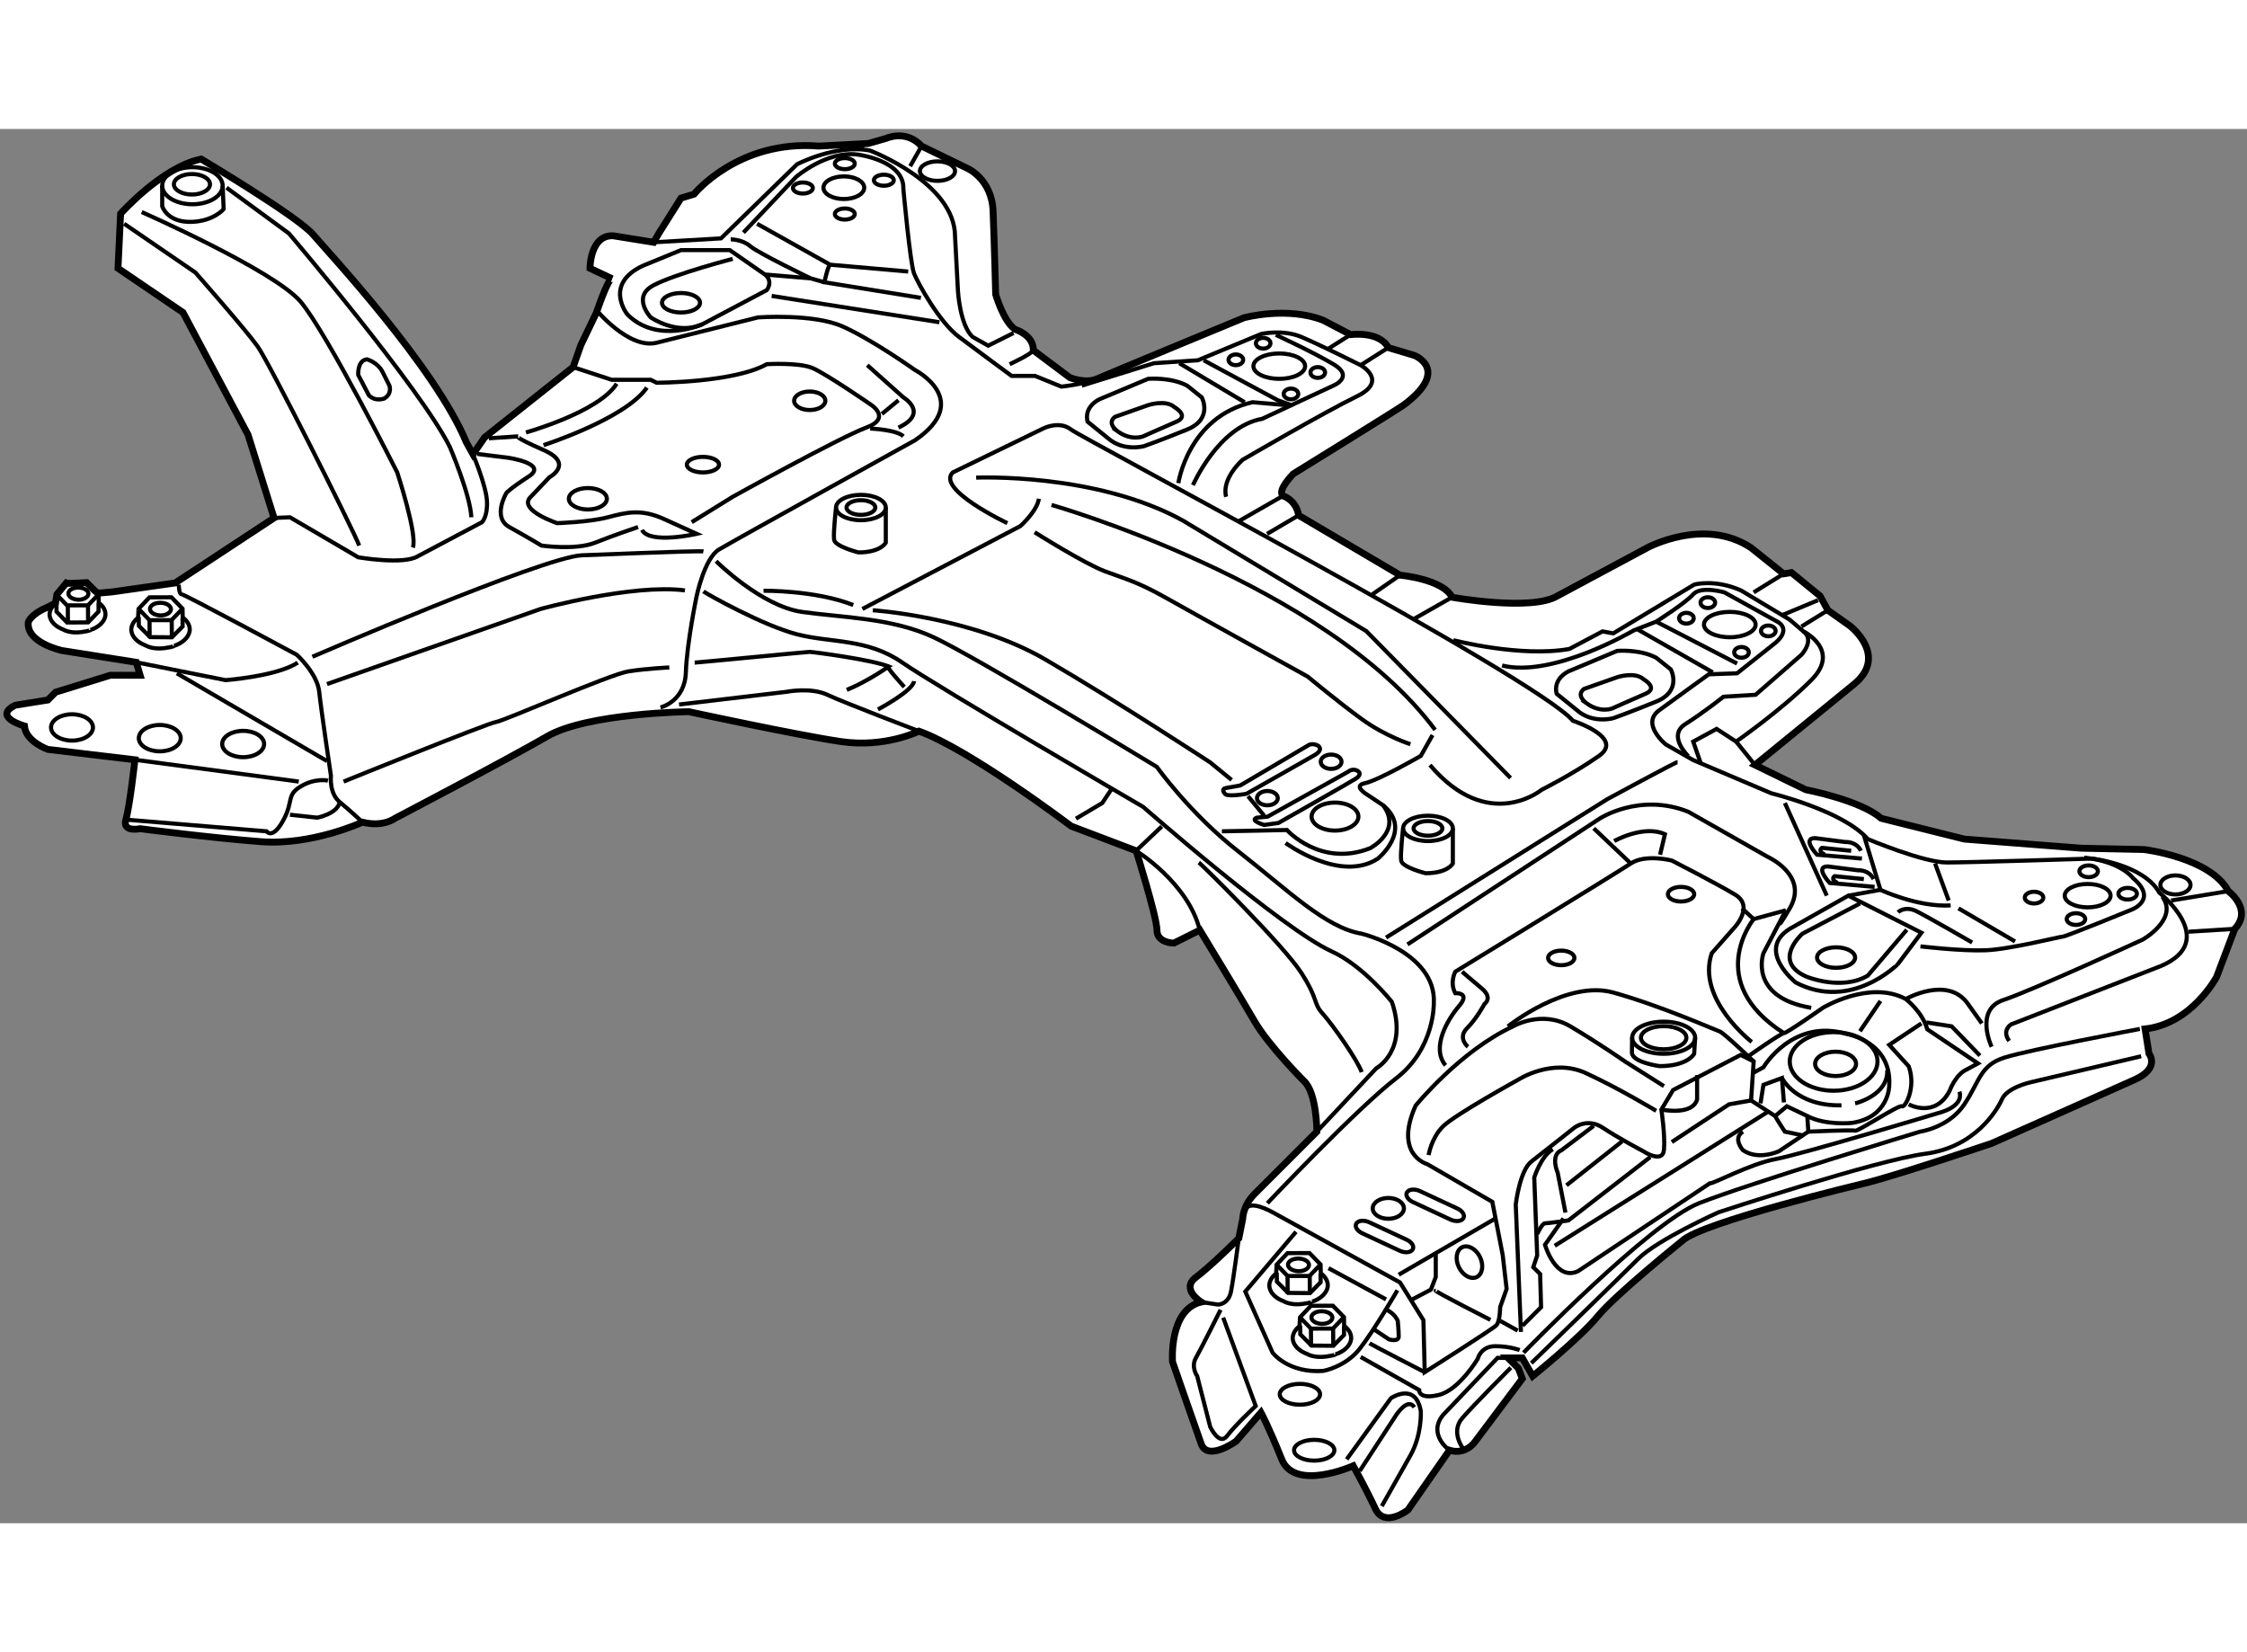 <?xml version="1.0" encoding="utf-8"?>
<!-- Generator: Adobe Illustrator 15.1.0, SVG Export Plug-In . SVG Version: 6.00 Build 0)  -->
<!DOCTYPE svg PUBLIC "-//W3C//DTD SVG 1.1//EN" "http://www.w3.org/Graphics/SVG/1.1/DTD/svg11.dtd">
<svg version="1.1" xmlns="http://www.w3.org/2000/svg" xmlns:xlink="http://www.w3.org/1999/xlink" x="0px" y="0px" width="244.8px"
	 height="180px" viewBox="0.945 73.887 163.694 101.572" enable-background="new 0 0 244.8 180" xml:space="preserve">
	
<rect x="0.945" y="73.887" width="163.694" height="101.572" fill="#808080" stroke="none"/>
	
<g><path fill="#FFFFFF" stroke="#000000" stroke-width="0.5" d="M9.127,107.61l4.583-0.651l7.199-4.735l-1.895-6.063l-4.736-8.904
			l-4.736-3.22l0.189-3.978c0,0,3.032-3.41,5.873-3.979c0,0,7.009,4.168,8.146,5.494c1.137,1.327,8.904,9.661,11.177,15.156
			l0.474,0.852l0.853-1.231l6.441-5.114l0.568-1.61l1.137-2.369c0,0,0.853-2.557,1.136-2.462l-1.61-0.758c0,0,0-2.463,1.705-2.368
			l2.937,0.473l0.379-0.663l1.61-2.557l0.948-0.285c0,0,3.22-3.978,9.093-3.504l3.599-0.189l1.327-0.38c0,0,1.421-0.663,2.557,0.569
			l3.315,1.61c0,0,1.799,0.757,1.895,3.125c0.095,2.368,0.189,6.063,0.189,6.063s0.569,1.989,1.421,2.559
			c0,0,1.326,0.378,1.326,1.515l2.653,1.99c0,0,1.136,0.472,1.988,0.094c0.853-0.379,10.705-4.452,10.705-4.452
			s3.126-0.853,5.777,0.189l1.99,1.042c0,0,2.084-0.284,2.747,0.947l1.894,0.568c0,0,2.667,1.031-0.758,3.599
			c-0.377,0.284-8.05,5.021-8.05,5.021s-1.231,1.229-0.758,1.609c0,0,0.948,0.284,1.137,1.421l7.388,4.357
			c0,0,3.126,0.283,3.789,1.61c0,0,5.779,1.042,7.673-0.096l6.536-3.505c0,0,4.167-2.272,7.577,0l2.369,1.896l0.568-0.094
			l2.084,1.703l0.569,1.042l1.609,1.138c0,0,2.842,2.178,0.284,4.262s-7.199,5.873-7.199,5.873l3.693,1.8
			c0,0,3.979,0.758,5.495,2.084l6.062,1.515l8.525,0.664l4.546,0.095c0,0,4.832,0.567,6.157,3.03c0,0,1.801,1.325,0.474,2.748
			l-1.326,3.504c0,0-1.799,3.41-5.209,3.79l0.283,1.799c0,0,0.853,1.042-1.042,1.894c-1.895,0.853-10.419,4.642-10.419,4.642
			s-7.293,2.463-9.378,2.937c0,0-11.84,2.842-13.166,4.167c0,0-4.831,3.885-6.156,5.495c-1.326,1.609-4.736,4.357-4.736,4.357
			l-0.757-1.327h-1.042l0.757,0.759l0.285,0.757l-3.411,4.547c0,0-0.663,1.042-1.895,0.664l-3.03,4.355c0,0-1.705,1.327-2.369-0.094
			c-0.662-1.421-1.609-3.126-1.609-3.126s-4.262,1.895-5.21-0.475c-0.946-2.366-1.515-3.409-1.515-3.409l-1.8,2.084
			c0,0-2.084,1.517-2.557,0.19c-0.475-1.328-2.084-5.969-2.084-5.969s-0.285-3.789,2.084-4.356c0,0-1.517-0.948-0.379-1.8
			c1.136-0.852,3.125-2.841,3.125-2.841l0.285-1.422c0,0,0-0.947,0.853-1.8s4.547-4.547,4.547-4.547s0-2.841-0.948-3.693
			c0,0-2.556-2.557-3.599-4.357c-1.042-1.8-3.978-6.631-3.978-6.631l-1.895,0.947c0,0-1.231,0-1.231-0.947
			c0-0.946-1.515-5.778-1.515-5.778l-4.736-1.799c0,0-7.388-5.589-11.083-6.916c0,0-2.463,1.231-5.683,0.759
			c-3.22-0.474-11.082-2.178-11.082-2.178s-7.389,0.094-10.325,1.8c-2.936,1.703-11.083,5.967-11.083,5.967
			s-0.852,0.663-2.368,0.283c0,0-3.694,1.705-7.388,1.421c-3.694-0.283-8.81-0.947-8.81-0.947s-1.325,0.285-1.042-0.661
			c0.284-0.948,0.663-4.359,0.663-4.359l-6.346-0.757c0,0-1.611-0.568-1.706-1.705c0,0-2.368-0.662-0.663-1.515l2.368-0.379
			l0.568-0.569l3.979-1.231h2.178l-0.284-0.947l-5.399-0.853c0,0-2.652-0.567-2.462-2.083c0,0,0.19-0.568,1.327-1.042l0.651-0.332
			l0.106-0.64l0.675-0.816c0.095,0.047,1.491-0.036,1.491-0.036l0.604,0.604l0.225,0.165L9.127,107.61z"></path><path fill="none" stroke="#000000" stroke-width="0.3" d="M13.634,111.536v0.008c0.608-0.21,1.043-0.605,1.125-1.066l0.009-0.112
			c0.004-0.346-0.188-0.651-0.512-0.893l-0.012-0.639l-0.81-0.832l-1.599,0.005l-0.795,0.84l-0.034,0.643
			c-0.309,0.243-0.496,0.55-0.498,0.887l0.015,0.123c0.076,0.429,0.469,0.802,1.024,1.009c0,0,0.489,0.318,1.385,0.197
			C13.641,111.612,13.634,111.536,13.634,111.536z"></path><polyline fill="none" stroke="#000000" stroke-width="0.3" points="14.244,108.834 13.438,109.669 11.838,109.671 11.04,108.847 
					"></polyline><polyline fill="none" stroke="#000000" stroke-width="0.3" points="14.241,109.519 14.25,110.125 13.472,110.919 11.879,110.905 
			11.062,110.081 11.05,109.435 		"></polyline><line fill="none" stroke="#000000" stroke-width="0.3" x1="11.847" y1="110.978" x2="11.838" y2="109.671"></line><line fill="none" stroke="#000000" stroke-width="0.3" x1="13.463" y1="110.844" x2="13.454" y2="109.665"></line><path fill="none" stroke="#000000" stroke-width="0.3" d="M13.4,108.873c-0.008,0.256-0.356,0.457-0.769,0.452
			c-0.424-0.013-0.761-0.222-0.76-0.479c0.006-0.253,0.351-0.45,0.774-0.442C13.067,108.413,13.403,108.623,13.4,108.873z"></path><path fill="none" stroke="#000000" stroke-width="0.3" d="M96.54,159.311v0.009c0.608-0.21,1.042-0.607,1.125-1.066l0.009-0.113
			c0.004-0.345-0.188-0.651-0.511-0.893l-0.013-0.639l-0.809-0.832l-1.601,0.005l-0.794,0.841l-0.034,0.643
			c-0.309,0.241-0.498,0.55-0.499,0.886l0.015,0.124c0.075,0.428,0.469,0.801,1.024,1.008c0,0,0.489,0.318,1.386,0.198
			C96.546,159.388,96.54,159.311,96.54,159.311z"></path><polyline fill="none" stroke="#000000" stroke-width="0.3" points="97.149,156.608 96.342,157.444 94.742,157.445 93.945,156.622 
					"></polyline><polyline fill="none" stroke="#000000" stroke-width="0.3" points="97.146,157.293 97.154,157.9 96.375,158.694 94.783,158.68 
			93.966,157.854 93.955,157.209 		"></polyline><line fill="none" stroke="#000000" stroke-width="0.3" x1="94.752" y1="158.753" x2="94.742" y2="157.445"></line><line fill="none" stroke="#000000" stroke-width="0.3" x1="96.368" y1="158.618" x2="96.357" y2="157.44"></line><path fill="none" stroke="#000000" stroke-width="0.3" d="M96.306,156.648c-0.009,0.255-0.355,0.456-0.77,0.452
			c-0.425-0.014-0.761-0.223-0.761-0.479c0.006-0.253,0.351-0.45,0.775-0.444C95.972,156.188,96.308,156.396,96.306,156.648z"></path><path fill="none" stroke="#000000" stroke-width="0.3" d="M98.243,163.147v0.008c0.609-0.21,1.044-0.605,1.127-1.066l0.008-0.112
			c0.004-0.346-0.187-0.651-0.512-0.893l-0.013-0.639l-0.809-0.832l-1.6,0.005l-0.794,0.84l-0.035,0.643
			c-0.309,0.243-0.496,0.55-0.499,0.887l0.015,0.122c0.077,0.43,0.47,0.803,1.024,1.01c0,0,0.49,0.318,1.387,0.197
			C98.25,163.224,98.243,163.147,98.243,163.147z"></path><polyline fill="none" stroke="#000000" stroke-width="0.3" points="98.854,160.445 98.048,161.279 96.448,161.282 95.65,160.458 
					"></polyline><polyline fill="none" stroke="#000000" stroke-width="0.3" points="98.851,161.13 98.859,161.736 98.082,162.53 96.489,162.517 
			95.67,161.692 95.659,161.046 		"></polyline><line fill="none" stroke="#000000" stroke-width="0.3" x1="96.457" y1="162.589" x2="96.448" y2="161.282"></line><line fill="none" stroke="#000000" stroke-width="0.3" x1="98.073" y1="162.455" x2="98.063" y2="161.276"></line><path fill="none" stroke="#000000" stroke-width="0.3" d="M98.009,160.484c-0.007,0.256-0.355,0.457-0.767,0.452
			c-0.425-0.013-0.762-0.222-0.762-0.479c0.008-0.253,0.352-0.45,0.775-0.442C97.677,160.024,98.014,160.234,98.009,160.484z"></path><path fill="none" stroke="#000000" stroke-width="0.3" d="M7.543,110.376v0.008c0.582-0.201,0.998-0.58,1.076-1.02l0.009-0.108
			c0.003-0.33-0.18-0.623-0.49-0.854l-0.011-0.61l-0.774-0.796l-1.53,0.007l-0.759,0.803l-0.033,0.614
			c-0.295,0.231-0.475,0.524-0.477,0.848l0.014,0.117c0.073,0.409,0.449,0.766,0.979,0.966c0,0,0.468,0.304,1.326,0.188
			C7.549,110.449,7.543,110.376,7.543,110.376z"></path><polyline fill="none" stroke="#000000" stroke-width="0.3" points="8.126,107.791 7.355,108.59 5.826,108.592 5.063,107.805 		"></polyline><polyline fill="none" stroke="#000000" stroke-width="0.3" points="8.125,108.447 8.123,109.043 7.363,109.831 5.834,109.842 
			5.063,109.049 5.062,108.415 		"></polyline><line fill="none" stroke="#000000" stroke-width="0.3" x1="5.893" y1="109.795" x2="5.885" y2="108.545"></line><line fill="none" stroke="#000000" stroke-width="0.3" x1="7.363" y1="109.831" x2="7.355" y2="108.59"></line><path fill="none" stroke="#000000" stroke-width="0.3" d="M7.388,107.747c-0.008,0.245-0.34,0.436-0.735,0.433
			c-0.406-0.013-0.728-0.214-0.728-0.458c0.006-0.241,0.336-0.431,0.742-0.425C7.069,107.308,7.391,107.508,7.388,107.747z"></path><line fill="none" stroke="#000000" stroke-width="0.3" x1="10.772" y1="119.841" x2="22.708" y2="121.429"></line><line fill="none" stroke="#000000" stroke-width="0.3" x1="13.828" y1="113.542" x2="24.768" y2="119.936"></line><path fill="none" stroke="#000000" stroke-width="0.3" d="M10.867,112.737l6.513,1.303c0,0,3.765-0.284,5.257-1.278"></path><path fill="none" stroke="#000000" stroke-width="0.3" d="M13.97,107.078c0,0,0,0.71,0.213,0.71s8.383,4.404,8.383,4.404
			s1.492,1.35,1.634,2.7c0.142,1.35,0.853,6.108,0.853,6.108s-0.142,1.28,0.639,1.919c0.782,0.64,1.658,1.468,1.658,1.468"></path><path fill="none" stroke="#000000" stroke-width="0.3" d="M10.11,124.2l10.253,0.852c0,0,0.426,0.639,1.208-0.781
			c0.782-1.422,0.213-1.848,1.278-2.486c1.065-0.641,1.989-0.427,1.989-0.427"></path><path fill="none" stroke="#000000" stroke-width="0.3" d="M22.068,123.844l1.989,0.214c0,0,1.492-0.285,1.633-1.138"></path><ellipse fill="none" stroke="#000000" stroke-width="0.3" cx="6.19" cy="117.485" rx="1.527" ry="0.959"></ellipse><ellipse fill="none" stroke="#000000" stroke-width="0.3" cx="12.584" cy="118.266" rx="1.527" ry="0.96"></ellipse><ellipse fill="none" stroke="#000000" stroke-width="0.3" cx="18.658" cy="118.693" rx="1.527" ry="0.959"></ellipse><path fill="none" stroke="#000000" stroke-width="0.3" d="M23.702,112.335c0,0,16.766-7.246,19.607-7.389
			c0,0,8.524-0.354,8.88-0.284"></path><path fill="none" stroke="#000000" stroke-width="0.3" d="M24.768,114.325l15.558-5.471c0,0,6.678-1.848,10.515-1.352"></path><path fill="none" stroke="#000000" stroke-width="0.3" d="M20.908,102.224l1.16-0.049l4.973,2.914c0,0,3.268,0.568,4.333-0.071
			l4.689-2.486c0,0,0.426-0.426,0.355-1.563S35.4,97.582,35.4,97.582"></path><ellipse fill="none" stroke="#000000" stroke-width="0.3" cx="14.964" cy="78.022" rx="2.202" ry="1.35"></ellipse><ellipse fill="none" stroke="#000000" stroke-width="0.3" cx="14.928" cy="77.916" rx="1.315" ry="0.746"></ellipse><path fill="none" stroke="#000000" stroke-width="0.3" d="M17.166,78.022l0.071,1.705c0,0-0.71,0.854-2.273,0.925
			c-1.847,0.084-2.202-1.137-2.202-1.137v-1.493"></path><path fill="none" stroke="#000000" stroke-width="0.3" d="M9.991,80.793l5.187,3.552c0,0,3.694,4.192,4.546,5.398
			c0.853,1.208,6.962,13.356,7.389,14.493"></path><path fill="none" stroke="#000000" stroke-width="0.3" d="M27.822,93.295l-0.781-1.491c0,0-0.071-1.065,0.64-1.136
			c0,0,0.781,0.213,1.136,0.924c0.355,0.711,0.498,0.993,0.498,0.993s0.213,0.569-0.355,0.924
			C28.959,93.509,28.319,93.794,27.822,93.295z"></path><path fill="none" stroke="#000000" stroke-width="0.3" d="M11.27,79.94c0,0,9.662,4.264,11.58,6.535
			c1.918,2.275,7.033,12.433,7.033,12.433s1.492,4.547,1.137,5.471"></path><path fill="none" stroke="#000000" stroke-width="0.3" d="M17.45,78.165l4.547,3.338c0,0,9.661,11.367,11.722,15.558
			c0,0,1.492,3.481,1.563,5.114"></path><path fill="none" stroke="#000000" stroke-width="0.3" d="M35.708,97.559l2.273,0.283c0,0,2.913,0.428,1.492,1.352
			c-1.42,0.924-1.634,1.206-1.634,1.206s-1.066,1.775,0.213,2.487c1.278,0.711,2.344,1.35,2.344,1.35s2.487,0.356,3.907-0.213
			c1.421-0.568,3.126-1.137,3.126-1.137"></path><path fill="none" stroke="#000000" stroke-width="0.3" d="M36.561,96.422l2.131-0.143c0,0-0.426,0,1.847,0.995
			c2.273,0.995,0.426,1.99,0.426,1.99l-1.42,1.49c-0.781,0.924,1.989,1.848,1.989,1.848s2.345-0.071,3.694-0.428
			c1.35-0.354,2.416-0.639,4.121,0.143c1.705,0.782,2.344,1.066,2.344,1.066s-3.41,0.781-3.979-0.284"></path><path fill="none" stroke="#000000" stroke-width="0.3" d="M39.26,95.996c0,0,5.328-1.492,6.607-3.552"></path><path fill="none" stroke="#000000" stroke-width="0.3" d="M40.539,96.92c0,0,5.967-1.919,7.53-4.192"></path><path fill="none" stroke="#000000" stroke-width="0.3" d="M42.694,91.236l2.818,0.924h2.841l0.426,0.213c0,0,5.613,0,8.028-1.351
			c0,0,2.345-0.142,3.338,0.285c0.995,0.425,4.192,2.629,4.192,2.629s1.633,0.993-0.284,1.704c-1.919,0.71-9.732,5.043-9.732,5.043
			l-2.985,1.848"></path><path fill="none" stroke="#000000" stroke-width="0.3" d="M64.337,95.712c0,0,1.918,0.07,2.416,0.567"></path><path fill="none" stroke="#000000" stroke-width="0.3" d="M64.125,91.094l2.628,2.344c0,0,1.917,1.138-0.354,2.203"></path><line fill="none" stroke="#000000" stroke-width="0.3" x1="65.189" y1="94.646" x2="66.398" y2="93.651"></line><ellipse fill="none" stroke="#000000" stroke-width="0.3" cx="43.771" cy="100.826" rx="1.385" ry="0.781"></ellipse><ellipse fill="none" stroke="#000000" stroke-width="0.3" cx="52.154" cy="98.341" rx="1.172" ry="0.567"></ellipse><ellipse fill="none" stroke="#000000" stroke-width="0.3" cx="59.934" cy="93.687" rx="1.137" ry="0.675"></ellipse><path fill="none" stroke="#000000" stroke-width="0.3" d="M49.063,116.029c0,0,1.777-0.427,1.847-2.557
			c0.071-2.133,0.782-5.542,0.782-5.542s0.568-2.771,1.634-3.409c1.066-0.641,14.279-7.957,14.279-7.957
			c4.262-2.913,0-5.115,0-5.115s-3.197-2.273-5.328-3.197c-2.132-0.924-6.109-0.639-6.109-0.639l-7.389,1.848
			c-2.06,0.496-4.476-2.486-4.476-2.486"></path><ellipse fill="none" stroke="#000000" stroke-width="0.3" cx="63.663" cy="101.465" rx="1.812" ry="0.924"></ellipse><ellipse fill="none" stroke="#000000" stroke-width="0.3" cx="63.662" cy="101.465" rx="1.048" ry="0.535"></ellipse><path fill="none" stroke="#000000" stroke-width="0.3" d="M65.475,101.465v2.559c0,0-0.356,0.711-1.99,0.711
			c0,0-1.705-0.427-1.776-0.925c-0.071-0.497,0.142-2.345,0.142-2.345"></path><ellipse fill="none" stroke="#000000" stroke-width="0.3" cx="104.973" cy="124.838" rx="1.812" ry="0.924"></ellipse><ellipse fill="none" stroke="#000000" stroke-width="0.3" cx="104.973" cy="124.838" rx="1.048" ry="0.535"></ellipse><path fill="none" stroke="#000000" stroke-width="0.3" d="M106.785,124.838v2.558c0,0-0.356,0.71-1.99,0.71
			c0,0-1.705-0.425-1.776-0.924c-0.071-0.496,0.142-2.344,0.142-2.344"></path><ellipse fill="none" stroke="#000000" stroke-width="0.3" cx="122.142" cy="140.089" rx="2.295" ry="1.17"></ellipse><ellipse fill="none" stroke="#000000" stroke-width="0.3" cx="122.142" cy="140.089" rx="1.656" ry="0.843"></ellipse><path fill="none" stroke="#000000" stroke-width="0.3" d="M124.438,140.089l-0.074,1.17c0,0-0.449,0.899-2.521,0.899
			c0,0-2.012-0.27-2.012-0.989c0-0.637,0.016-1.08,0.016-1.08"></path><path fill="none" stroke="#000000" stroke-width="0.3" d="M53.112,105.373c0,0,3.269,3.268,6.252,3.695
			c2.984,0.425,6.537,0.425,9.591,1.846c3.055,1.421,16.268,9.448,16.268,9.448s2.415,3.41,5.967,6.181
			c3.552,2.771,6.324,5.542,8.953,5.967c0,0,5.446,1.352,5.255,5.046c0,0,0.095,3.313-2.746,5.493
			c-2.842,2.178-9.377,9.094-9.377,9.094"></path><ellipse fill="none" stroke="#000000" stroke-width="0.3" cx="50.556" cy="86.547" rx="1.385" ry="0.71"></ellipse><path fill="none" stroke="#000000" stroke-width="0.3" d="M55.102,81.433l3.836-4.05c0,0,2.202-1.918,4.476-1.634
			c0,0,3.411,0.425,3.339,2.486c0,0,0.498,5.47,0.781,6.18c0.284,0.711,1.847,3.552,3.269,4.618
			c1.419,1.066,3.835,2.842,3.835,2.842h1.705l1.918,0.781c0,0,1.515-0.143,2.604-0.567"></path><path fill="none" stroke="#000000" stroke-width="0.3" d="M76.225,90.005c-0.165,0.308-1.729,1.018-1.729,1.018"></path><path fill="none" stroke="#000000" stroke-width="0.3" d="M74.781,88.751l-1.847,0.922l-1.137-0.64
			c-0.922-0.853-1.065-3.338-1.065-3.338l-0.212-3.979c0-3.907-6.182-6.252-6.182-6.252c-2.486-0.497-5.328,0.994-5.328,0.994
			l-5.541,5.399l-4.902,0.285"></path><line fill="none" stroke="#000000" stroke-width="0.3" x1="68.079" y1="75.134" x2="67.25" y2="76.601"></line><line fill="none" stroke="#000000" stroke-width="0.3" x1="63.911" y1="74.897" x2="63.627" y2="75.394"></line><ellipse fill="none" stroke="#000000" stroke-width="0.3" cx="69.24" cy="76.957" rx="1.279" ry="0.71"></ellipse><ellipse fill="none" stroke="#000000" stroke-width="0.3" cx="62.419" cy="78.165" rx="1.485" ry="0.825"></ellipse><ellipse fill="none" stroke="#000000" stroke-width="0.3" cx="62.49" cy="80.083" rx="0.726" ry="0.404"></ellipse><ellipse fill="none" stroke="#000000" stroke-width="0.3" cx="62.49" cy="76.412" rx="0.726" ry="0.403"></ellipse><ellipse fill="none" stroke="#000000" stroke-width="0.3" cx="65.332" cy="77.62" rx="0.725" ry="0.402"></ellipse><ellipse fill="none" stroke="#000000" stroke-width="0.3" cx="59.435" cy="78.188" rx="0.725" ry="0.403"></ellipse><path fill="none" stroke="#000000" stroke-width="0.3" d="M56.665,84.487c0.64,0.498,0.143,1.137,0.143,1.137l-4.688,2.485
			c0,0-3.268,1.492-5.47-0.71c0,0-1.776-2.201,1.137-3.552l2.77-1.136h3.552L56.665,84.487l3.339,0.284c0,0-3.835-1.848-4.404-2.344
			c-0.569-0.499-1.421-0.499-1.421-0.499"></path><path fill="none" stroke="#000000" stroke-width="0.3" d="M54.321,83.35c0,0-4.121,1.065-5.755,1.918
			c-1.634,0.853-0.213,2.345-0.213,2.345s1.918,1.349,3.766,0.496"></path><polyline fill="none" stroke="#000000" stroke-width="0.3" points="56.097,80.793 61.425,83.776 67.108,84.273 		"></polyline><line fill="none" stroke="#000000" stroke-width="0.3" x1="57.162" y1="86.05" x2="69.381" y2="87.967"></line><path fill="none" stroke="#000000" stroke-width="0.3" d="M61.425,83.776c-0.143,0-0.426,1.278-0.426,1.278l7.033,1.137"></path><line fill="none" stroke="#000000" stroke-width="0.3" x1="60.004" y1="84.771" x2="60.999" y2="85.055"></line><path fill="none" stroke="#000000" stroke-width="0.3" d="M25.976,121.429c0,0,10.514-4.262,11.082-4.334
			c0.569-0.07,8.312-3.479,9.662-3.693c1.349-0.214,2.983-0.285,2.983-0.285"></path><path fill="none" stroke="#000000" stroke-width="0.3" d="M51.55,112.762c0.212,0,8.17-0.781,8.382-0.781s4.547,0.568,5.754,1.064
			c0,0-1.492,1.066-3.055,1.705"></path><path fill="none" stroke="#000000" stroke-width="0.3" d="M50.414,115.815l7.814-0.923c0,0,1.776-0.355,2.983,0.213
			s6.678,2.651,6.678,2.651"></path><path fill="none" stroke="#000000" stroke-width="0.3" d="M63.769,108.854l11.51-6.038c0,0,1.207-1.066,1.349-1.99"></path><path fill="none" stroke="#000000" stroke-width="0.3" d="M74.331,102.603c0,0-5.21-2.463-3.979-3.694l6.63-3.22
			c0,0,1.137-0.569,1.99,0.094c0.852,0.663,33.911,18.092,36.562,21.218c0,0,3.79,1.231,1.895,2.558
			c-1.895,1.327-4.167,2.463-4.167,2.463s-3.884,3.22-8.146-1.8"></path><path fill="none" stroke="#000000" stroke-width="0.3" d="M76.32,103.266c0,0,3.599,2.273,5.114,2.842
			c1.517,0.568,2.369,0.757,4.547,1.988c2.179,1.231,10.23,5.685,10.23,5.685s2.273,1.895,3.978,3.126
			c1.705,1.23,3.505,1.799,3.505,1.799"></path><path fill="none" stroke="#000000" stroke-width="0.3" d="M94.601,125.904c0,0,3.979,2.937,6.725,1.135
			c0,0,2.558-2.081,0.379-3.883l-1.136-0.758c0,0-1.137-0.662-0.189-0.852c0.947-0.189,4.072-1.989,4.072-1.989l0.853-1.516"></path><path fill="none" stroke="#000000" stroke-width="0.3" d="M72.058,99.287c0,0,8.713-0.379,15.06,3.127l13.357,8.051l10.514,10.703
			"></path><path fill="none" stroke="#000000" stroke-width="0.3" d="M77.55,101.277c0,0,19.987,5.682,27.943,16.386"></path><path fill="none" stroke="#000000" stroke-width="0.3" d="M88.444,159.341l1.231,0.189c0,0,0.757,0,0.947-0.947
			c0.189-0.947,0.567-3.883,0.567-3.883"></path><path fill="none" stroke="#000000" stroke-width="0.3" d="M91.665,152.71c0.189-0.946,1.988,0.095,1.988,0.095l9.283,5.115
			l1.705,2.746l0.095,3.789c0,0,4.925-3.124,5.21-3.409c0.284-0.285,0.284-1.326,0.284-1.326l0.473-1.327l-0.284-2.461l-0.758-3.885
			l-4.735-2.746c0,0-2.463-0.664-0.854-4.262c0,0,3.221-3.979,7.104-5.779c0,0,2.085-1.231,4.168,0
			c2.084,1.232,3.979,2.558,3.979,2.558l2.841,1.799"></path><line fill="none" stroke="#000000" stroke-width="0.3" x1="102.842" y1="157.352" x2="109.851" y2="153.278"></line><path fill="none" stroke="#000000" stroke-width="0.3" d="M103.851,155.526c-0.143,0.219-0.565,0.256-0.94,0.08l-2.734-1.275
			c-0.376-0.175-0.563-0.495-0.42-0.715l0,0c0.144-0.221,0.563-0.257,0.94-0.082l2.734,1.275
			C103.808,154.984,103.996,155.307,103.851,155.526L103.851,155.526z"></path><path fill="none" stroke="#000000" stroke-width="0.3" d="M107.545,153.253c-0.144,0.221-0.565,0.256-0.941,0.08l-2.733-1.274
			c-0.376-0.176-0.563-0.496-0.421-0.718l0,0c0.144-0.219,0.565-0.254,0.941-0.078l2.734,1.274
			C107.502,152.713,107.689,153.033,107.545,153.253L107.545,153.253z"></path><ellipse fill="none" stroke="#000000" stroke-width="0.3" cx="102.084" cy="152.521" rx="1.136" ry="0.758"></ellipse><path fill="none" stroke="#000000" stroke-width="0.3" d="M90.055,160.479l2.368,6.439c0,0-1.516,1.42-2.084,2.179
			c-0.569,0.758-1.231-0.662-1.231-0.662l-0.947-3.694c0,0-0.475-0.664-0.095-1.327c0.379-0.663,1.799-3.505,1.799-3.505"></path><path fill="none" stroke="#000000" stroke-width="0.3" d="M102.747,158.488c0,0-1.705,2.937-2.747,4.262
			c-1.042,1.327-2.653,1.611-2.653,1.611c-2.557,0.188-3.694-1.326-3.694-1.326l-1.988-4.452l3.694-4.356"></path><ellipse fill="none" stroke="#000000" stroke-width="0.3" cx="96.685" cy="170.14" rx="1.468" ry="0.758"></ellipse><ellipse fill="none" stroke="#000000" stroke-width="0.3" cx="95.643" cy="166.065" rx="1.468" ry="0.759"></ellipse><path fill="none" stroke="#000000" stroke-width="0.3" d="M99.053,170.801l3.22-4.45c0,0,1.799-1.231,2.178,0.946
			c0,0,0.096,1.705-0.757,3.221c-0.852,1.515-2.085,3.694-2.085,3.694"></path><path fill="none" stroke="#000000" stroke-width="0.3" d="M100,171.654l2.652-4.072c0,0,0.853-1.325,1.326-0.569"></path><path fill="none" stroke="#000000" stroke-width="0.3" d="M106.535,170.14c0,0-1.609-1.138-0.473-2.559l3.978-4.168h0.758"></path><path fill="none" stroke="#000000" stroke-width="0.3" d="M111.935,163.035c0,0,9.188-9.473,12.787-10.893
			c3.601-1.422,16.103-5.211,16.103-5.211s2.084-0.283,3.221-1.988c1.138-1.705,1.138-2.842,2.937-3.41
			c1.801-0.568,9.851-2.083,9.851-2.083"></path><path fill="none" stroke="#000000" stroke-width="0.3" d="M156.928,141.438l-8.052,1.895c0,0-1.705,0.379-2.084,1.231
			c-0.378,0.852-1.989,3.505-5.588,3.978c-3.601,0.474-15.062,4.263-15.062,4.263s-4.451,1.989-5.873,3.409
			c-1.421,1.422-7.768,7.58-7.768,7.58"></path><path fill="none" stroke="#000000" stroke-width="0.3" d="M105.02,148.638c0,0,0.189-1.231,1.042-2.084
			c0.853-0.854,5.494-3.411,5.494-3.411s2.463-1.609,4.926-0.473s5.114,2.746,5.114,2.746"></path><path fill="none" stroke="#000000" stroke-width="0.3" d="M111.745,161.519l-0.378-9.282c0,0,0.284-2.463,1.135-3.125
			c0.854-0.663,3.127-2.463,3.127-2.463s0.948-0.758,2.084,0c1.136,0.758,2.937,1.705,2.937,1.705s1.419,0.947,1.515-0.096
			c0.095-1.041-0.189-2.936-0.189-2.936l0.852-1.421l4.927-2.558l0.945,0.474l-0.189,2.842l-1.609,0.284l-4.167,2.746"></path><path fill="none" stroke="#000000" stroke-width="0.3" d="M110.798,139.26c0,0,4.262-3.41,7.673-2.463
			c3.41,0.947,7.482,2.747,7.767,2.843c0.283,0.094,2.461,2.178,2.461,2.178"></path><path fill="none" stroke="#000000" stroke-width="0.3" d="M121.975,145.322c0,0,1.722,0.362,2.392-0.357
			c0.094-0.102,0.169-0.227,0.212-0.377v-1.775"></path><polyline fill="none" stroke="#000000" stroke-width="0.3" points="103.694,159.222 105.186,158.44 105.541,157.517 
			105.541,155.883 		"></polyline><path fill="none" stroke="#000000" stroke-width="0.3" d="M109.519,160.644c0,0-4.19-2.132-3.978-2.132"></path><path fill="none" stroke="#000000" stroke-width="0.3" d="M100.711,162.349c0.212,0.141,4.025,2.106,4.025,2.106"></path><path fill="none" stroke="#000000" stroke-width="0.3" d="M100.07,163.344l4.263,2.414c0,0-0.07,0.71,1.421,0.356
			c1.493-0.356,2.841-2.63,2.841-2.63s0.213-0.922,1.28-0.922c1.064,0,1.776,0.282,1.776,0.282"></path><line fill="none" stroke="#000000" stroke-width="0.3" x1="110.23" y1="160.714" x2="111.508" y2="161.425"></line><path fill="none" stroke="#000000" stroke-width="0.3" d="M111.863,161.068l1.35-1.349l-0.07-2.416l-0.499-0.497l0.285-0.853
			l-0.214-5.683c0,0,0.498-1.563,1.35-2.06"></path><path fill="none" stroke="#000000" stroke-width="0.3" d="M114.989,152.828l-0.569-2.912c0,0-0.567-1.279,0.285-1.635l2.345-1.775
			"></path><line fill="none" stroke="#000000" stroke-width="0.3" x1="115.061" y1="150.84" x2="119.11" y2="147.643"></line><path fill="none" stroke="#000000" stroke-width="0.3" d="M112.93,154.392c0,0,0.354-0.782,0.568-0.782
			c0.212,0,1.705-0.212,1.705-0.212l5.966-4.618"></path><path fill="none" stroke="#000000" stroke-width="0.3" d="M143.69,144.019c0.354,1.137-1.563,1.564-1.563,1.564
			s-9.875,2.982-11.793,3.339c-1.918,0.354-4.617,1.847-4.831,1.775l-0.228,0.152l-9.363,6.242
			c-1.635,0.781-2.415-1.919-2.415-1.919l1.349-1.918"></path><line fill="none" stroke="#000000" stroke-width="0.3" x1="114.208" y1="155.244" x2="129.695" y2="145.512"></line><path fill="none" stroke="#000000" stroke-width="0.3" d="M128.51,144.659l1.754,1.135l0.852-0.71l1.492,0.71l0.072,1.138
			l-2.131,1.422c0,0-1.494,0.71-2.63-0.072c0,0-0.781-0.853,0-1.35"></path><polyline fill="none" stroke="#000000" stroke-width="0.3" points="129.197,144.872 129.411,143.522 130.761,143.026 
			130.903,144.802 		"></polyline><path fill="none" stroke="#000000" stroke-width="0.3" d="M128.63,142.67l0.781-0.428c0,0,2.131-3.622,6.108-2.415
			c0,0,3.268,0.569,3.055,3.767c0,0,0,2.273-2.697,2.699c0,0-1.919,0.213-3.27-0.499"></path><ellipse fill="none" stroke="#000000" stroke-width="0.3" cx="134.668" cy="141.994" rx="1.492" ry="0.888"></ellipse><ellipse fill="none" stroke="#000000" stroke-width="0.3" cx="134.525" cy="141.817" rx="3.197" ry="2.134"></ellipse><path fill="none" stroke="#000000" stroke-width="0.3" d="M130.761,143.026c0,0,0.995,2.058,4.333,1.987"></path><path fill="none" stroke="#000000" stroke-width="0.3" d="M136.089,144.872c0,0,2.415-0.568,2.343-2.416"></path><path fill="none" stroke="#000000" stroke-width="0.3" d="M130.264,145.794c0.143,0.285,0.709,1.138,0.709,1.138l1.352,0.285"></path><path fill="none" stroke="#000000" stroke-width="0.3" d="M132.68,146.932c0,0,3.197-0.143,3.409-0.071s3.197-1.917,3.409-1.776
			c0.214,0.143,1.065-1.348,0.498-2.912l-1.422-1.563l2.346-1.562"></path><line fill="none" stroke="#000000" stroke-width="0.3" x1="136.443" y1="139.615" x2="137.936" y2="137.413"></line><path fill="none" stroke="#000000" stroke-width="0.3" d="M139.996,144.943c0,0,1.918,1.064,2.984-0.995
			c0,0,0.426-1.207,1.277-1.563l0.782-0.425l-3.694-2.487c-0.355-1.278-1.563-2.202-1.563-2.202
			c-2.629-1.421-6.039,0.639-6.039,0.639s-2.629,1.848-2.841,1.848c-0.214,0-2.63,1.704-2.63,1.704"></path><path fill="none" stroke="#000000" stroke-width="0.3" d="M128.559,140.396c0,0-4.049-3.126-2.913-6.464l1.634-1.848
			c0,0,1.493-1.563,0.072-2.416c-1.422-0.854-4.618-2.487-4.618-2.487s-1.919-0.496-2.985,0.214
			c-1.065,0.71-12.787,7.885-12.787,7.885s-0.426,0.781,0,1.564c0,0,1.137-0.071,0.285,0.923c-0.853,0.995-2.061,3.055-0.995,4.334"></path><path fill="none" stroke="#000000" stroke-width="0.3" d="M107.885,140.751c0,0-0.781-0.639-0.07-1.35
			c0.71-0.711,1.277-1.776,1.277-1.776s0.64-0.426-0.212-1.136c-0.852-0.711-1.421-1.209-1.421-1.209"></path><ellipse fill="none" stroke="#000000" stroke-width="0.3" cx="123.408" cy="129.634" rx="0.959" ry="0.532"></ellipse><ellipse fill="none" stroke="#000000" stroke-width="0.3" cx="114.681" cy="134.275" rx="0.959" ry="0.532"></ellipse><path fill="none" stroke="#000000" stroke-width="0.3" d="M85.58,124.696l-1.872,1.775c0,0,3.789,2.322,4.641,5.778"></path><path fill="none" stroke="#000000" stroke-width="0.3" d="M88.279,127.324c0.213,0.143,6.181,6.038,7.459,8.027
			c1.279,1.99,0.853,2.202,1.563,2.985c0.711,0.781,2.557,3.409,2.842,4.262"></path><path fill="none" stroke="#000000" stroke-width="0.3" d="M96.874,146.932l4.333-4.617c0,0,2.345-1.278,1.138-4.83
			c0,0-2.061-2.63-4.406-3.694c-3.559-1.618-13.71-10.514-13.71-10.514s-14.989-8.739-17.547-10.515
			c-2.557-1.776-5.186-1.422-7.672-2.061c-2.486-0.639-6.536-2.913-6.819-3.125"></path><polyline fill="none" stroke="#000000" stroke-width="0.3" points="79.327,124.129 81.245,122.991 81.955,121.925 		"></polyline><path fill="none" stroke="#000000" stroke-width="0.3" d="M64.906,116.172c0,0,2.557-1.351,2.628-2.061"></path><path fill="none" stroke="#000000" stroke-width="0.3" d="M66.824,114.537c0,0-1.563-1.706-1.137-1.492"></path><path fill="none" stroke="#000000" stroke-width="0.3" d="M81.671,96.422l-1.492-1.208c0,0-0.355-0.994,0.854-1.634l3.552-1.491
			c0,0,1.633-0.143,2.841,0.496l1.066,0.853c0,0,0.852,1.563-1.066,2.345c-1.918,0.782-3.126,1.207-3.126,1.207
			S82.809,97.417,81.671,96.422z"></path><path fill="none" stroke="#000000" stroke-width="0.3" d="M82.168,94.86l2.416-0.854c0,0,1.277-0.426,1.918,0.143
			c0,0,1.135,0.641,0.141,1.065c-0.995,0.427-2.416,1.065-2.416,1.065s-0.853,0.356-1.846-0.354
			C82.382,95.925,81.53,95.356,82.168,94.86z"></path><path fill="none" stroke="#000000" stroke-width="0.3" d="M115.842,116.242l-1.491-1.207c0,0-0.355-0.995,0.853-1.634l3.552-1.492
			c0,0,1.634-0.143,2.841,0.497l1.066,0.853c0,0,0.852,1.563-1.066,2.344c-1.917,0.78-3.125,1.208-3.125,1.208
			S116.979,117.237,115.842,116.242z"></path><path fill="none" stroke="#000000" stroke-width="0.3" d="M116.339,114.68l2.416-0.854c0,0,1.279-0.425,1.917,0.143
			c0,0,1.137,0.639,0.142,1.066c-0.995,0.426-2.416,1.065-2.416,1.065s-0.851,0.355-1.846-0.356
			C116.553,115.744,115.699,115.177,116.339,114.68z"></path><path fill="none" stroke="#000000" stroke-width="0.3" d="M79.754,92.585l5.257-1.634l3.196-0.213l4.618-1.918
			c0,0,1.562-0.354,2.913,0.213c1.349,0.568,4.332,2.061,4.332,2.061s2.061,1.137-0.282,2.273c-2.345,1.137-8.313,4.617-8.313,4.617
			s-1.562,1.35-1.207,2.699"></path><path fill="none" stroke="#000000" stroke-width="0.3" d="M86.787,99.689c0,0,0.71-4.829,5.399-5.896l2.486,0.212"></path><path fill="none" stroke="#000000" stroke-width="0.3" d="M87.852,99.832c0,0,1.847-4.263,5.044-4.831l2.131-0.995"></path><path fill="none" stroke="#000000" stroke-width="0.3" d="M88.634,90.738l5.398,2.913l0.995,0.354l3.055-1.421
			c0,0,1.563-0.639,0-1.563c-1.563-0.923-4.191-2.131-4.191-2.131"></path><line fill="none" stroke="#000000" stroke-width="0.3" x1="86.858" y1="90.951" x2="91.617" y2="93.794"></line><line fill="none" stroke="#000000" stroke-width="0.3" x1="94.411" y1="100.613" x2="91.19" y2="102.46"></line><line fill="none" stroke="#000000" stroke-width="0.3" x1="95.548" y1="102.034" x2="93.251" y2="103.384"></line><line fill="none" stroke="#000000" stroke-width="0.3" x1="102.936" y1="106.392" x2="100.923" y2="107.788"></line><line fill="none" stroke="#000000" stroke-width="0.3" x1="106.725" y1="108.002" x2="103.978" y2="109.564"></line><path fill="none" stroke="#000000" stroke-width="0.3" d="M106.819,111.128c0,0,4.903,1.278,8.455,0.639l2.415-1.278l0.782,0.142
			l5.896-3.552c0,0,1.492-0.426,3.409,0.425l3.552,2.133l0.996,0.853c0,0,2.77,1.351,0.567,3.552
			c-2.202,2.202-5.47,4.476-5.47,4.476L126,117.592l-1.705,0.924l0.569,1.634"></path><path fill="none" stroke="#000000" stroke-width="0.3" d="M110.371,112.974c3.694,0.924,9.591-2.557,9.591-2.557l1.633-0.639
			c0,0,2.131-1.351,2.699-1.99c0.569-0.639,2.273-0.143,2.273-0.143l3.98,2.204c0.851,0.639-0.285,1.49-0.285,1.49l-2.771,2.202
			l-2.06,0.073c0,0-2.274,1.633-3.623,2.627c-1.35,0.995,0.498,2.487,0.498,2.487l1.988,1.136l5.685,2.416
			c0,0,5.256,1.278,7.032,3.338c0,0,4.05,1.705,5.755,1.705s10.585-0.285,10.585-0.285s3.765,0.428,4.902,2.487
			c0,0,4.404,3.482,0.142,5.328l-10.94,4.264c0,0-0.71,0.426-0.142,1.207"></path><line fill="none" stroke="#000000" stroke-width="0.3" x1="127.492" y1="112.831" x2="121.596" y2="109.778"></line><line fill="none" stroke="#000000" stroke-width="0.3" x1="120.247" y1="110.346" x2="125.717" y2="113.473"></line><ellipse fill="none" stroke="#000000" stroke-width="0.3" cx="126.96" cy="109.99" rx="1.882" ry="0.924"></ellipse><ellipse fill="none" stroke="#000000" stroke-width="0.3" cx="127.812" cy="112.016" rx="0.533" ry="0.391"></ellipse><ellipse fill="none" stroke="#000000" stroke-width="0.3" cx="129.766" cy="110.452" rx="0.533" ry="0.392"></ellipse><ellipse fill="none" stroke="#000000" stroke-width="0.3" cx="125.361" cy="108.392" rx="0.533" ry="0.392"></ellipse><ellipse fill="none" stroke="#000000" stroke-width="0.3" cx="123.799" cy="109.528" rx="0.533" ry="0.392"></ellipse><ellipse fill="none" stroke="#000000" stroke-width="0.3" cx="94.139" cy="91.165" rx="1.883" ry="0.924"></ellipse><ellipse fill="none" stroke="#000000" stroke-width="0.3" cx="94.992" cy="93.19" rx="0.532" ry="0.39"></ellipse><ellipse fill="none" stroke="#000000" stroke-width="0.3" cx="96.945" cy="91.626" rx="0.533" ry="0.392"></ellipse><ellipse fill="none" stroke="#000000" stroke-width="0.3" cx="92.967" cy="89.496" rx="0.532" ry="0.39"></ellipse><ellipse fill="none" stroke="#000000" stroke-width="0.3" cx="90.977" cy="90.703" rx="0.533" ry="0.391"></ellipse><line fill="none" stroke="#000000" stroke-width="0.3" x1="99.337" y1="88.868" x2="97.727" y2="89.886"></line><line fill="none" stroke="#000000" stroke-width="0.3" x1="102.084" y1="89.815" x2="100.07" y2="91.094"></line><line fill="none" stroke="#000000" stroke-width="0.3" x1="130.879" y1="106.297" x2="128.699" y2="107.646"></line><line fill="none" stroke="#000000" stroke-width="0.3" x1="134.101" y1="108.948" x2="132.182" y2="110.133"></line><line fill="none" stroke="#000000" stroke-width="0.3" x1="130.831" y1="109.279" x2="133.389" y2="108.214"></line><path fill="none" stroke="#000000" stroke-width="0.3" d="M146.034,140.751c0,0-1.277-2.699,0.854-3.409
			c2.131-0.711,10.158-4.404,10.158-4.404s2.629-1.492,1.42-3.127"></path><path fill="none" stroke="#000000" stroke-width="0.3" d="M140.848,133.434c0,0,2.984,0.356,4.76,0.285
			c1.776-0.071,5.399-0.995,5.613-0.995c0.212,0,4.901-1.919,4.901-1.919s2.132-0.71,0.213-2.343c0,0-0.853-1.209-3.552-1.492"></path><line fill="none" stroke="#000000" stroke-width="0.3" x1="130.973" y1="122.991" x2="134.027" y2="129.74"></line><path fill="none" stroke="#000000" stroke-width="0.3" d="M136.728,125.336l1.208,3.979c0,0,2.7,1.277,5.115,1.136"></path><line fill="none" stroke="#000000" stroke-width="0.3" x1="141.914" y1="127.396" x2="142.908" y2="130.095"></line><line fill="none" stroke="#000000" stroke-width="0.3" x1="143.619" y1="130.664" x2="147.74" y2="133.078"></line><ellipse fill="none" stroke="#000000" stroke-width="0.3" cx="153.031" cy="129.74" rx="1.67" ry="0.852"></ellipse><ellipse fill="none" stroke="#000000" stroke-width="0.3" cx="153.103" cy="127.964" rx="0.675" ry="0.427"></ellipse><ellipse fill="none" stroke="#000000" stroke-width="0.3" cx="149.125" cy="129.882" rx="0.675" ry="0.427"></ellipse><ellipse fill="none" stroke="#000000" stroke-width="0.3" cx="152.179" cy="131.445" rx="0.675" ry="0.426"></ellipse><ellipse fill="none" stroke="#000000" stroke-width="0.3" cx="155.945" cy="129.599" rx="0.675" ry="0.425"></ellipse><ellipse fill="none" stroke="#000000" stroke-width="0.3" cx="159.426" cy="128.958" rx="1.098" ry="0.693"></ellipse><line fill="none" stroke="#000000" stroke-width="0.3" x1="159.105" y1="130.095" x2="163.273" y2="129.408"></line><line fill="none" stroke="#000000" stroke-width="0.3" x1="160.385" y1="132.367" x2="163.747" y2="132.156"></line><path fill="none" stroke="#000000" stroke-width="0.3" d="M139.783,137.271c0,0,2.983-1.705,4.475,0.283l1.066,1.493"></path><polyline fill="none" stroke="#000000" stroke-width="0.3" points="141.274,138.976 143.122,139.26 145.183,141.392 		"></polyline><path fill="none" stroke="#000000" stroke-width="0.3" d="M101.918,132.795l16.125-10.089c0,0,4.973-2.698,5.114-2.698"></path><path fill="none" stroke="#000000" stroke-width="0.3" d="M103.48,133.292l13.995-9.163c0,0,2.914-1.919,6.465-0.499l5.755,3.269
			c0,0,3.055,1.35,1.633,3.766c-1.421,2.414-0.283,0.141-0.283,0.141l-1.634,3.128c0,0-1.138,3.195,3.48,3.977"></path><path fill="none" stroke="#000000" stroke-width="0.3" d="M127.848,130.664l0.852,0.781c0,0-3.692,4.547,2.204,8.312"></path><line fill="none" stroke="#000000" stroke-width="0.3" x1="131.045" y1="130.805" x2="128.699" y2="131.445"></line><path fill="none" stroke="#000000" stroke-width="0.3" d="M131.756,136.062c0,0-2.914-2.343-0.428-3.905l4.264-2.416l5.328,2.699
			l-1.705,2.273C139.215,134.713,135.804,138.194,131.756,136.062z"></path><ellipse fill="none" stroke="#000000" stroke-width="0.3" cx="134.704" cy="134.25" rx="1.385" ry="0.747"></ellipse><path fill="none" stroke="#000000" stroke-width="0.3" d="M136.443,130.309l-4.191,2.201c0,0-2.272,1.99,0.285,3.127
			c0,0,2.557,1.066,4.475-0.071l2.842-3.339"></path><line fill="none" stroke="#000000" stroke-width="0.3" x1="137.936" y1="129.314" x2="135.592" y2="129.74"></line><path fill="none" stroke="#000000" stroke-width="0.3" d="M139.215,130.947c0,0,0.497-0.497,1.349-0.071
			c0.854,0.427,4.051,2.275,4.051,2.275"></path><path fill="none" stroke="#000000" stroke-width="0.3" d="M137.51,129.101l-3.268-0.285c0,0-1.138-1.206-0.142-1.206l2.2,0.283
			c0,0,0.783-0.069,1.138,0.641"></path><path fill="none" stroke="#000000" stroke-width="0.3" d="M136.728,128.533l-2.131-0.214c0,0-0.354,0.214,0.214,0.496"></path><path fill="none" stroke="#000000" stroke-width="0.3" d="M136.586,127.039l-3.268-0.282c0,0-1.137-1.209-0.143-1.209l2.202,0.285
			c0,0,0.782-0.071,1.138,0.639"></path><path fill="none" stroke="#000000" stroke-width="0.3" d="M135.804,126.472l-2.131-0.214c0,0-0.354,0.214,0.214,0.499"></path><line fill="none" stroke="#000000" stroke-width="0.3" x1="117.05" y1="124.838" x2="119.749" y2="127.396"></line><path fill="none" stroke="#000000" stroke-width="0.3" d="M118.541,125.762c0,0,2.131-1.208,3.695-0.498l-0.355,1.493"></path><ellipse transform="matrix(0.899 -0.439 0.439 0.899 -57.678 63.15)" fill="none" stroke="#000000" stroke-width="0.3" cx="107.886" cy="156.452" rx="0.853" ry="1.207"></ellipse><path fill="none" stroke="#000000" stroke-width="0.3" d="M101.066,161.354l1.065,0.71c0,0,0.711,0.214,0.711-0.213
			c0-0.426-0.071-1.137-0.071-1.137s-0.214-0.569-0.925-0.853"></path><line fill="none" stroke="#000000" stroke-width="0.3" x1="97.727" y1="156.878" x2="101.918" y2="159.151"></line><path fill="none" stroke="#000000" stroke-width="0.3" d="M107.53,170.02c0,0-0.924-1.207-0.071-2.202
			c0.853-0.993,3.552-3.693,3.552-3.693"></path><path fill="none" stroke="#000000" stroke-width="0.3" d="M89.959,125.052c0.379,0,4.737-0.095,4.737-0.095
			s2.463,2.746,6.061,1.326c0,0,2.369-1.231,0.948-3.127"></path><ellipse fill="none" stroke="#000000" stroke-width="0.3" cx="93.274" cy="122.636" rx="0.758" ry="0.521"></ellipse><ellipse fill="none" stroke="#000000" stroke-width="0.3" cx="97.917" cy="119.983" rx="0.758" ry="0.521"></ellipse><ellipse fill="none" stroke="#000000" stroke-width="0.3" cx="98.2" cy="123.979" rx="1.705" ry="1.02"></ellipse><path fill="none" stroke="#000000" stroke-width="0.3" d="M91.758,122.316c0,0-1.526,0.283-1.598-0.035
			c0,0-0.319-0.32,0.141-0.392c0.463-0.071,0.996-0.179,0.996-0.179l4.938-2.91c0,0,0.248-0.214,0.71,0c0,0,0.498,0.283-0.25,0.71
			C95.951,119.936,91.758,122.316,91.758,122.316z"></path><path fill="none" stroke="#000000" stroke-width="0.3" d="M93.287,123.986l5.861-3.268c0,0,0.355-0.32,0.746-0.037
			c0,0,0.319,0.214-0.178,0.533c-0.496,0.319-5.647,3.233-5.647,3.233l-1.029,0.141c0,0-1.102-0.318-0.533-0.531L93.287,123.986z"></path><line fill="none" stroke="#000000" stroke-width="0.3" x1="91.865" y1="122.495" x2="93.039" y2="123.915"></line><path fill="none" stroke="#000000" stroke-width="0.3" d="M64.527,108.948c0,0,7.245,0.474,12.597,3.601
			c5.353,3.125,11.983,7.483,11.983,7.483l1.562,1.277"></path><path fill="none" stroke="#000000" stroke-width="0.3" d="M56.57,107.528c0,0,3.789-0.048,6.535,1.041"></path><path fill="none" stroke="#000000" stroke-width="0.3" d="M123.94,119.582c0,0-1.562-1.493-0.214-2.345
			c1.352-0.854,2.771-1.989,2.771-1.989l2.344-0.143l3.34-2.913c0,0,0.994-1.064,0.143-1.704"></path><line fill="none" stroke="#000000" stroke-width="0.3" x1="128.795" y1="120.221" x2="127.422" y2="118.516"></line></g>


</svg>